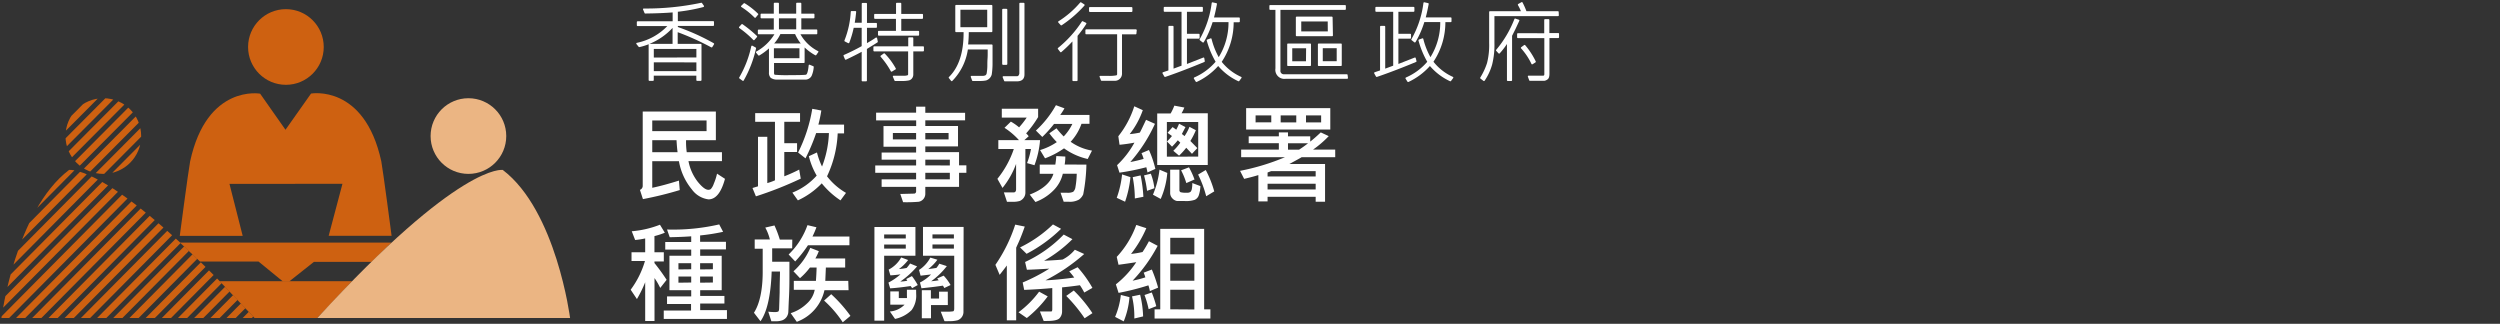 <svg id="Layer_1" data-name="Layer 1" xmlns="http://www.w3.org/2000/svg" xmlns:xlink="http://www.w3.org/1999/xlink" viewBox="0 0 1174.31 152.11"><rect x="0" y="0" width="1174.31" height="152.11" fill="#333333" stroke="none"/><defs><style>.cls-1{fill:none;}.cls-2{fill:#ce6111;}.cls-3{fill:#ebb583;}.cls-4{clip-path:url(#clip-path);}.cls-5{clip-path:url(#clip-path-2);}.cls-6{fill:#fff;}</style><clipPath id="clip-path"><circle class="cls-1" cx="48.54" cy="63.91" r="17.77"/></clipPath><clipPath id="clip-path-2"><path class="cls-1" d="M32.43,79.83s20-3.69,87.13,69.55H.67S7.21,99,32.43,79.83Z"/></clipPath></defs><circle class="cls-2" cx="134.3" cy="22.07" r="17.77"/><path class="cls-2" d="M160.86,86.33l-6.47,24.42h29.55s-4-30.51-4.84-35c-7.94-36.34-33-31.8-33-31.8l-12,17L122.19,44s-25-4.54-32.88,31.8c-.85,4.47-4.87,35-4.87,35H114l-6.21-24.42Z"/><polygon class="cls-2" points="93.97 122.86 121.45 122.86 132.97 132.28 135.74 132.28 147.45 123.01 174.52 123.01 183.87 113.96 84.51 113.96 93.97 122.86"/><polygon class="cls-2" points="103.2 132.1 165.36 132.1 149.04 149.38 119.56 149.38 103.2 132.1"/><circle class="cls-3" cx="220.03" cy="63.91" r="17.77"/><path class="cls-3" d="M236.17,79.83s-20-3.69-87.13,69.55H267.78S261.36,99,236.17,79.83Z"/><g class="cls-4"><rect class="cls-2" x="16.03" y="55.69" width="49.23" height="3.07" transform="translate(-28.59 45.68) rotate(-45.15)"/><rect class="cls-2" x="19.8" y="59.48" width="49.23" height="3.07" transform="translate(-30.16 49.47) rotate(-45.15)"/><rect class="cls-2" x="23.62" y="63.28" width="49.23" height="3.07" transform="translate(-31.73 53.3) rotate(-45.15)"/><rect class="cls-2" x="27.44" y="67.13" width="49.23" height="3.07" transform="translate(-33.34 57.14) rotate(-45.15)"/><rect class="cls-2" x="31.32" y="70.91" width="49.23" height="3.07" transform="translate(-34.87 61.01) rotate(-45.15)"/><rect class="cls-2" x="35.14" y="74.76" width="49.23" height="3.07" transform="translate(-36.48 64.85) rotate(-45.15)"/><rect class="cls-2" x="12.1" y="51.85" width="49.23" height="3.07" transform="translate(-27.02 41.77) rotate(-45.15)"/></g><g class="cls-5"><rect class="cls-2" x="-29.05" y="100.2" width="95.92" height="3.07" transform="translate(-66.66 43.56) rotate(-45.26)"/><rect class="cls-2" x="-25.19" y="103.99" width="95.92" height="3.07" transform="translate(-68.21 47.42) rotate(-45.26)"/><rect class="cls-2" x="-21.37" y="107.78" width="95.92" height="3.07" transform="translate(-69.77 51.25) rotate(-45.26)"/><rect class="cls-2" x="-17.52" y="111.57" width="95.92" height="3.07" transform="translate(-71.32 55.11) rotate(-45.26)"/><rect class="cls-2" x="-13.7" y="115.4" width="95.92" height="3.07" transform="translate(-72.91 58.96) rotate(-45.26)"/><rect class="cls-2" x="-9.94" y="119.24" width="95.92" height="3.07" transform="translate(-74.53 62.77) rotate(-45.26)"/><rect class="cls-2" x="-32.9" y="96.37" width="95.92" height="3.07" transform="translate(-65.08 39.69) rotate(-45.26)"/><rect class="cls-2" x="-2.2" y="126.83" width="95.92" height="3.07" transform="translate(-77.63 70.51) rotate(-45.26)"/><rect class="cls-2" x="1.62" y="130.62" width="95.92" height="3.07" transform="translate(-79.19 74.35) rotate(-45.26)"/><rect class="cls-2" x="5.5" y="134.42" width="95.92" height="3.07" transform="translate(-80.74 78.23) rotate(-45.26)"/><rect class="cls-2" x="9.33" y="138.24" width="95.92" height="3.07" transform="translate(-82.32 82.08) rotate(-45.26)"/><rect class="cls-2" x="13.16" y="142.01" width="95.92" height="3.07" transform="translate(-83.86 85.91) rotate(-45.26)"/><rect class="cls-2" x="17.01" y="145.8" width="95.92" height="3.07" transform="translate(-85.41 89.77) rotate(-45.26)"/><rect class="cls-2" x="-6.02" y="122.95" width="95.92" height="3.07" transform="translate(-76 66.65) rotate(-45.26)"/><rect class="cls-2" x="24.71" y="153.39" width="95.92" height="3.07" transform="translate(-88.52 97.49) rotate(-45.26)"/><rect class="cls-2" x="28.44" y="157.28" width="95.92" height="3.07" transform="translate(-90.19 101.29) rotate(-45.26)"/><rect class="cls-2" x="32.33" y="161.02" width="95.92" height="3.07" transform="translate(-91.69 105.16) rotate(-45.26)"/><rect class="cls-2" x="36.18" y="164.85" width="95.92" height="3.07" transform="translate(-93.27 109.04) rotate(-45.26)"/><rect class="cls-2" x="40" y="168.6" width="95.92" height="3.07" transform="translate(-94.8 112.86) rotate(-45.26)"/><rect class="cls-2" x="43.83" y="172.42" width="95.92" height="3.07" transform="translate(-96.38 116.71) rotate(-45.26)"/><rect class="cls-2" x="20.85" y="149.61" width="95.92" height="3.07" transform="translate(-86.98 93.64) rotate(-45.26)"/></g><path class="cls-6" d="M340.54,84c-1.73,6.41-4.3,9.65-7.76,9.65A11.44,11.44,0,0,1,325,89a28.44,28.44,0,0,1-6.09-13.28H306.38V88.21c4-.84,8.13-2,12.53-3.38l.38,4.45A166.76,166.76,0,0,1,302,93.53l-1.41-4.35a2,2,0,0,0,1.31-2V52.4h34.36V65.86h-14a34.24,34.24,0,0,0,.32,5.63h16.54v4.2H323.39a22.73,22.73,0,0,0,4.32,9.64c2.08,2.55,3.71,3.82,5,3.82a1.85,1.85,0,0,0,1.18-.35,7.18,7.18,0,0,0,1.41-2.55,25.55,25.55,0,0,0,1.51-4.68Zm-8.65-22.4v-5H306.38v5Zm-13.62,9.88c-.22-1.63-.37-3.52-.49-5.63h-11.4v5.63Z"/><path class="cls-6" d="M376.13,83.91a171.91,171.91,0,0,1-21.06,8.32l-1.61-3.92,2.59-.79V64.26h4.37V86a26.62,26.62,0,0,0,3.6-1.3V57.21h-9.29V53.13H375.8v4.08h-7.4V67.26h6v4.13h-6V82.81c2.59-1,4.94-2.08,7-3.15Zm21.26,6.69-2.59,3.52a38.76,38.76,0,0,1-8.8-8,36.74,36.74,0,0,1-11.21,8l-2.59-3.64a30.05,30.05,0,0,0,11.42-8,33.64,33.64,0,0,1-3.68-9.11l3.81-1.76a34,34,0,0,0,2.38,6.62,48.12,48.12,0,0,0,3.23-15.71h-6a90.7,90.7,0,0,1-5,11.86l-3.47-2.74a71,71,0,0,0,6.65-20.52l4.25.79a59.84,59.84,0,0,1-1.38,6.62h12.07v4.12h-3a52.27,52.27,0,0,1-5,20.16A30.27,30.27,0,0,0,397.39,90.6Z"/><path class="cls-6" d="M453.93,81.16h-3.44v6.62H434.64V91a3.8,3.8,0,0,1-3.08,3.77,69.24,69.24,0,0,1-7.35.21l-1.32-3.87,6.58-.17a.86.86,0,0,0,.57-.29,1,1,0,0,0,.28-.62V87.78h-16.2V84.23h16.2V81.16h-19.2V77.72h19.2V75h-16.2V71.64h16.2v-2.7H415V59.23h15.35V56.54H411.53V52.93h18.79V50.11h4.32V53h18.69v3.52H434.64V59.2H450v9.56H434.64v2.69h15.85v6.21h3.44ZM430.32,65.47v-3H419.4v3Zm15.25,0v-3H434.64v3Zm.59,12.25V75H434.64v2.69Zm0,6.51V81.16H434.64v3.07Z"/><path class="cls-6" d="M488.55,65.82a44,44,0,0,1-2.63,11.79l-3.49-1A34.59,34.59,0,0,0,484.27,70h-2.62V90.26a4.17,4.17,0,0,1-.82,2.69A4.41,4.41,0,0,1,479,94.4a10.59,10.59,0,0,1-3.36.38H473l-1.45-4.39h4.52c.81,0,1.21-.51,1.21-1.53V77a39.23,39.23,0,0,1-6.38,11.27L468.5,84a45.13,45.13,0,0,0,7.71-14h-7.27V65.82h9.69a34.09,34.09,0,0,0-6.8-5.78l3-2.91a24.46,24.46,0,0,1,3.86,2.69,40.37,40.37,0,0,0,3.57-4.57H470.57V51.07h17.06V55A50.16,50.16,0,0,1,482,62.65,8.27,8.27,0,0,1,483.2,64l-2.05,1.83Zm21.76,11.49a81.78,81.78,0,0,1-1.5,14,6.11,6.11,0,0,1-2,2.45,8.65,8.65,0,0,1-4.81,1h-2.36l-1.47-4.23h3a6,6,0,0,0,2.92-.43,3.62,3.62,0,0,0,1.07-2.18,40.62,40.62,0,0,0,.61-6.32h-6.54a16.21,16.21,0,0,1-4.46,7.91,23.08,23.08,0,0,1-8.4,5.38l-2.68-3.49c6.12-2.37,9.85-5.63,11.13-9.77h-6.43V77.31h7.32a37.56,37.56,0,0,0,.45-4l4.25.22a22.16,22.16,0,0,1-.31,3.76Zm2.62-6.54-2,3.91a30.18,30.18,0,0,1-11.13-5,40,40,0,0,1-8.92,4.69l-2.34-3.88a28.59,28.59,0,0,0,7.87-3.74,35.56,35.56,0,0,1-3.51-4.14l3.36-2.35a38.41,38.41,0,0,0,3.38,3.83,22.35,22.35,0,0,0,4.07-5.87h-8.61a57,57,0,0,1-5.51,6.11l-3-3A47.94,47.94,0,0,0,496,49.41l4,1.48A27.17,27.17,0,0,1,498,54h13.76v4.15H508a24.32,24.32,0,0,1-5.09,8.45,24.26,24.26,0,0,0,10,4.14Z"/><path class="cls-6" d="M531,83.21a49.59,49.59,0,0,1-2.53,11.54l-3.91-1.83a45.2,45.2,0,0,0,2.5-11Zm11.74-3.9L539,81c-.17-.92-.36-1.73-.55-2.45a112,112,0,0,1-12.6,2.55l-1.14-3.52A42.4,42.4,0,0,0,532.87,67a69.65,69.65,0,0,1-7,1l-.57-4a43.77,43.77,0,0,0,7.5-14.08l4,1.83A39,39,0,0,1,530.64,63a38.55,38.55,0,0,0,4.78-.72c.52-.94,1.47-2.94,2.91-6l4.18,1.88a73.45,73.45,0,0,1-11.57,17.95,63.74,63.74,0,0,0,6.25-1.48,17.32,17.32,0,0,0-1-2.69l3.5-1.48a48.27,48.27,0,0,1,3,8.83Zm-5.68,13.13-4,.78a54.64,54.64,0,0,0-1-10l3.72-.83A70.27,70.27,0,0,1,537.08,92.44Zm5.11-4-3.37,1.19a50.63,50.63,0,0,0-1.42-7.24l3.18-.81a27.12,27.12,0,0,1,1.69,6.86Zm6.14-7.21a38.38,38.38,0,0,1-3.1,12.22l-3.64-2a42.87,42.87,0,0,0,3.07-11.76Zm19-3.74H543.57V53.31h6.3a24.34,24.34,0,0,0,1.74-3.69l4.7.89A17.08,17.08,0,0,1,555,53.2h12.33Zm-4.48-3.93V57.32H548.11V73.6Zm-.41-4-2.52,2.69C558.7,71,557.75,70,557.21,69.4a33.88,33.88,0,0,1-3.37,3.72l-2.72-2.29a25.86,25.86,0,0,0,3.29-3.8c-.51-.53-.92-.91-1.17-1.13a39.82,39.82,0,0,1-2.71,3l-2.37-2.45a28.41,28.41,0,0,0,2.34-2.56l-2.07-1.5,2.34-2.69q.53.31,1.74,1.23a29,29,0,0,0,1.33-2.82l3,1.59-1.68,3.23c.65.51,1.06.83,1.25,1a21.93,21.93,0,0,0,2.31-4.36l3,1.59a32.12,32.12,0,0,1-2.58,5.06Zm1.44,17.85A15.45,15.45,0,0,1,563,92a3.63,3.63,0,0,1-1.8,1.86,12.71,12.71,0,0,1-4.67.57h-3.59a3.84,3.84,0,0,1-2.28-1.29,3.59,3.59,0,0,1-1-2.7V79.71H554v9.53a1.07,1.07,0,0,0,.55,1.05,10.11,10.11,0,0,0,2.9.24,2.8,2.8,0,0,0,1.72-.38,2.73,2.73,0,0,0,.68-1.48,15.17,15.17,0,0,0,.21-2.69ZM561,84.34,557.24,86A32.17,32.17,0,0,0,554.79,80l3.7-1.4a37.26,37.26,0,0,1,2.63,5.79ZM570.2,90l-3.62,2.18A51.9,51.9,0,0,0,562.78,82l3.59-2.15a49,49,0,0,1,4,10.09Z"/><path class="cls-6" d="M627.19,73.84H611.4c-.7.46-2.67,1.51-5.72,3.18h16.73V94.75H618V92.44H595.41v2.15h-4.33V82.24c-2.05.64-4.27,1.21-6.68,1.78l-1.92-3.77a106.68,106.68,0,0,0,21.11-6.41H583V70.26h17.7v-3H586.54V64.05h14.17V62.19H605v1.86h10.45v2.47c1.58-1.24,3.21-2.69,4.95-4.33l3.74,1.75a48.57,48.57,0,0,1-7.35,6.32h10.39Zm-2.32-13H585.34V50.78h39.53Zm-27.72-3.39V54.2h-7.37v3.28ZM618,82.88v-2.5H597.1l-1.69.65v1.85ZM618,89V86.3H595.41V89Zm-9.11-31.51V54.2h-7.33v3.28Zm5.53,9.82H605v3h5.19A50.79,50.79,0,0,0,614.42,67.3Zm6.15-9.82V54.2h-7.11v3.28Z"/><path class="cls-6" d="M313.13,131.44l-3,3.81a33,33,0,0,0-2.69-4.64v20.18h-4.38V132.58a57.82,57.82,0,0,1-3.88,7.9l-2.94-4.39a42.82,42.82,0,0,0,6.72-13.5h-6.32v-4.1h6.42V112a37.35,37.35,0,0,1-4.72.73l-1.59-4.1A47.25,47.25,0,0,0,310,105.56l2.29,3.75a34.76,34.76,0,0,1-4.88,1.59v7.59h4.4v4.32h-4.4v.75A90.17,90.17,0,0,1,313.13,131.44Zm28.34,18.36H311.78v-3.92H324.6v-3.07H313.32v-3.59h11.36V136.3H314.45V120.11h10.23v-2.86h-12.2v-3.57h12.2V111c-2.7.21-6.1.35-10.09.43l-1.27-3.62a96.68,96.68,0,0,0,24.51-2.4l1.83,3.48a93.66,93.66,0,0,1-10.8,1.7v3H341v3.56H328.89v3H339V136.3H328.89V139h11.39v3.59H328.89v3.08h12.58Zm-16.79-23.32v-2.86h-6v2.94Zm0,6.23v-2.83h-6v2.91Zm10.18-6.23v-2.86h-6v2.94Zm0,6.23v-2.83h-6v2.91Z"/><path class="cls-6" d="M372.1,116.65h-9.39v6.29h8.1v5.4c0,3.56,0,7.39-.22,11.52s-.24,6.51-.35,7.18a4.69,4.69,0,0,1-.86,2,4.52,4.52,0,0,1-1.81,1.37,8.52,8.52,0,0,1-3.24.49h-2l-1.46-4.51a22.28,22.28,0,0,0,2.7.19,5.23,5.23,0,0,0,1.89-.19c.3-.13.46-.57.51-1.29l.25-7.75c0-4.45.16-7.72.16-9.82h-3.91c-.38,11-2.11,18.89-5.24,23.37l-3.08-4c2.7-4.21,4.11-10.8,4.11-19.27v-10.8H354.5v-4.34h7.13a22.48,22.48,0,0,0-2.16-5.59l4.32-1a50.59,50.59,0,0,1,2.51,6.64h5.86ZM399,115.2H379.52a56.12,56.12,0,0,1-6,7.61l-3.08-3.27a35.7,35.7,0,0,0,8.85-13.79l4.21,1a43.74,43.74,0,0,1-1.86,4.35H399Zm-.41,21.1H387.27a20.56,20.56,0,0,1-13,14.87l-2.86-4.07a19.45,19.45,0,0,0,7.56-4.48,11.63,11.63,0,0,0,3.72-6.48h-9.82v-4.21h10.39c.16-2.13.27-4.21.32-6.26h-3.13a32.92,32.92,0,0,1-4.67,5l-3.07-3.24a31,31,0,0,0,7.91-11l4,1.54A22.85,22.85,0,0,1,383,121.4h14v4.27h-9.07l-.27,6.26h10.79Zm.86,12.09-3.59,3a52.38,52.38,0,0,0-8.77-10.2l3.35-3a65.25,65.25,0,0,1,9,10.14Z"/><path class="cls-6" d="M430,120.11H415.31v30.52h-4.57v-44H430Zm-4.53-8.1v-1.89H415.31V112Zm0,4.78v-1.94H415.31v1.94Zm5.66,17.08-2.69,1.49c-.25-.38-.46-.73-.68-1-3.72.54-6.94.92-9.63,1.08l-.81-2.7a27.06,27.06,0,0,0,5.66-3.88,46.37,46.37,0,0,1-4.75.48l-.81-2.7a14.06,14.06,0,0,0,5.89-5.72l3.26,1.22a20.63,20.63,0,0,1-4.32,4.23,24.45,24.45,0,0,0,3.62-.51,19,19,0,0,0,1.62-2.08l3.29,1.35a39.67,39.67,0,0,1-7.9,7.13,16.64,16.64,0,0,0,3.29-.41,4.55,4.55,0,0,0-.51-.78l2.69-1.38a32.2,32.2,0,0,1,2.78,4.27Zm-.78,4.21a11.47,11.47,0,0,1-2.13,7.56,15.37,15.37,0,0,1-7.8,4.16L418,146.31a10.72,10.72,0,0,0,6.91-3.21h-6.72v-6.21h4V140H426a2.84,2.84,0,0,0,0-.92v-3h4.32Zm16.19-4.21-3,1.43a5.1,5.1,0,0,0-.65-1.13c-2.34.38-5.69.78-10.06,1.24l-.7-2.7a20.22,20.22,0,0,0,5.2-3.8l-4.91.59-.73-2.7A15.44,15.44,0,0,0,437,121l3.32,1a22.08,22.08,0,0,1-4.29,4.4c1.92-.25,3.18-.44,3.81-.54a11.58,11.58,0,0,0,1.37-2l3.54,1.14a35.29,35.29,0,0,1-7.37,7.12c1.62-.16,2.7-.32,3.54-.46a10,10,0,0,0-.73-.86l3.07-1.32A22.67,22.67,0,0,1,446.5,133.87Zm-1.32,9.42h-7.91v6.21H433V136.3h4.26v3.94h3.84V137h4.1Zm7.34,3a4.16,4.16,0,0,1-2.78,4.15,14.53,14.53,0,0,1-4.15.41,13.35,13.35,0,0,1-2,0l-1.73-4.45h2.89a17.45,17.45,0,0,0,2.7-.14c.49,0,.73-.43.73-1.3V120.11H433.55v-13.5h19.08ZM448.07,112v-1.89H438V112Zm0,4.78v-1.94H438v1.94Z"/><path class="cls-6" d="M481.35,106.42c-.94,2.7-1.83,5-2.7,7l-1.32,2.91v34.14h-4.4V124.7c-.7,1-1.84,2.45-3.37,4.4l-2-4.7a72.09,72.09,0,0,0,9.31-18.89Zm10.8,32.8a55.06,55.06,0,0,1-9.83,10.17l-3.91-2.7A45.66,45.66,0,0,0,488.1,137Zm6.26-31.74a67.88,67.88,0,0,1-16.2,11.74l-3.07-3a60,60,0,0,0,15.46-10.8Zm14.73,27.74-3.83,2.19a32,32,0,0,0-2.05-3.43c-2.7.38-5.4.73-8.37,1v11.28a4.73,4.73,0,0,1-1.13,3.13c-.76.92-2.7,1.37-5.94,1.37a10.55,10.55,0,0,1-1.59,0l-1.75-4.45h5.39c.17,0,.41-.38.41-1v-10c-3.78.35-8.1.65-13.2.86l-.7-3.48a83.61,83.61,0,0,0,12.49-6.5c-5,.3-8.55.48-10.52.51l-.84-3.64a60.4,60.4,0,0,0,18.14-12.88l4.1,2.16a62.41,62.41,0,0,1-13.33,10.15c5-.24,7.91-.46,8.74-.59a18.21,18.21,0,0,0,5.72-4.59l4.4,2a87.23,87.23,0,0,1-18.19,12.36c3.46-.12,8-.56,13.5-1.29-.65-.9-1.43-1.88-2.35-2.92l3.94-1.94A54.79,54.79,0,0,1,513.14,135.22Zm0,11.88-3.67,2.4a71.84,71.84,0,0,0-8.63-10.5l3.53-2.54A63.89,63.89,0,0,1,513.14,147.1Z"/><path class="cls-6" d="M530.54,139.57a37.66,37.66,0,0,1-2.7,11.39l-4.05-2.11a36.5,36.5,0,0,0,2.7-10.31ZM544,135.11l-3.88,1.62a15.76,15.76,0,0,0-.7-2.7,117.24,117.24,0,0,1-14,3.54l-1.27-4a44.58,44.58,0,0,0,9.58-10.42c-2.42.38-5.2.81-8.34,1.22l-.83-3.7a43.34,43.34,0,0,0,9.17-15l4.73,1.51a54.73,54.73,0,0,1-7.18,12.1,45.05,45.05,0,0,0,5.4-.9,57.12,57.12,0,0,0,3-5.07l4.1,2.16A73.51,73.51,0,0,1,532,131.85a49.75,49.75,0,0,0,6-1.57,21.45,21.45,0,0,0-.78-2.21l3.83-1.46a67.77,67.77,0,0,1,2.94,8.5Zm-7,13.5-4.18,1a41.8,41.8,0,0,0-1.08-10.39l3.81-.78a49.13,49.13,0,0,1,1.4,10.18Zm6.18-4.81-3.64,1.43a43.8,43.8,0,0,0-1.94-6.66l3.42-1.19a54.59,54.59,0,0,1,2.11,6.45Zm25.37,5.81H542.33v-4.32H545V107.5h20.62v37.79h2.94Zm-7.53-30.15v-7.75H549.7v7.75Zm0,12.42v-8.1H549.7v8.1Zm0,13.49v-9.28H549.7v9.2Z"/><path class="cls-6" d="M335.25,20.3a102.88,102.88,0,0,0-16.85-7.61v-.51H335a.38.38,0,0,0,.38-.38V10.3a.38.38,0,0,0-.38-.38H318.4V5.52a82.8,82.8,0,0,0,12-2.21.36.36,0,0,0,.25-.24.35.35,0,0,0,0-.34l-.9-1.28a.37.37,0,0,0-.38-.15A124.44,124.44,0,0,1,302.39,4a.33.33,0,0,0-.31.16.39.39,0,0,0,0,.36l.67,1.6a.35.35,0,0,0,.35.23c5.08-.06,9.4-.24,12.86-.52V10H299.51a.38.38,0,0,0-.38.37v1.51a.38.38,0,0,0,.38.37h13.94a27.44,27.44,0,0,1-14.27,7.86.37.37,0,0,0-.21.61L300,22a.4.4,0,0,0,.37.12,29.22,29.22,0,0,0,4.41-1.36.4.4,0,0,0-.1.26V37.61a.38.38,0,0,0,.37.37h1.67a.38.38,0,0,0,.37-.37V35.55h20v2.06a.38.38,0,0,0,.38.37h1.66a.38.38,0,0,0,.38-.37V21a.38.38,0,0,0-.38-.38H318.33V15.12a124,124,0,0,1,15.76,7.12.39.39,0,0,0,.5-.13l.79-1.28a.34.34,0,0,0,.05-.29A.36.36,0,0,0,335.25,20.3Zm-8.14,9v4.11l-20,0V29.28Zm-20-2.28V23h20v4Zm8.81-13.89V20.6H305.09A30.26,30.26,0,0,0,315.92,13.11Z"/><path class="cls-6" d="M384.13,23.91h-.08A19.72,19.72,0,0,1,376,16.11h7.53a.38.38,0,0,0,.37-.37V14.2a.37.37,0,0,0-.37-.37H376.4V8.6h5.79a.38.38,0,0,0,.38-.38V6.78a.37.37,0,0,0-.38-.37H376.4V1.67a.38.38,0,0,0-.38-.38h-1.66a.37.37,0,0,0-.37.38V6.41h-8.11V1.67a.38.38,0,0,0-.38-.38h-1.66a.37.37,0,0,0-.37.38V6.41h-5.83a.37.37,0,0,0-.38.37V8.22a.38.38,0,0,0,.38.38h5.83v5.29h-7.11a.38.38,0,0,0-.38.37v1.48a.38.38,0,0,0,.38.37h7.4a23,23,0,0,1-8.48,8.09.38.38,0,0,0-.18.25.35.35,0,0,0,.07.31l1,1.22a.38.38,0,0,0,.48.09,27.53,27.53,0,0,0,4.55-3.33V34a3.35,3.35,0,0,0,.8,2.52.27.27,0,0,0,.08.07,5.09,5.09,0,0,0,2.74.81l.34,0h13a3.32,3.32,0,0,0,3.07-1.75,12.4,12.4,0,0,0,1-4.19.38.38,0,0,0-.24-.37l-1.63-.67a.35.35,0,0,0-.33,0,.35.35,0,0,0-.18.29c-.4,4.18-1.15,4.39-1.35,4.39-.81.13-3.27.19-7.34.19a65.23,65.23,0,0,1-7.16-.17c-.11,0-.42-.14-.42-.89V29.6h14a.37.37,0,0,0,.37-.37V22.29a23.44,23.44,0,0,0,5,3.66.38.38,0,0,0,.49-.12l.85-1.23a.37.37,0,0,0,.14-.3v0A.38.38,0,0,0,384.13,23.91ZM365.88,8.6H374v5.19l-8.11,0Zm9.64,18.75-12,0V22.67h12Zm-11.87-6.94a19.14,19.14,0,0,0,2.92-4.4h6.91a19.88,19.88,0,0,0,2.65,4.4Z"/><path class="cls-6" d="M354.43,8.26a.37.37,0,0,0,.27.11h0a.37.37,0,0,0,.27-.13L356,7a.38.38,0,0,0,.18-.32v0a.37.37,0,0,0-.22-.34,33.66,33.66,0,0,0-6.16-4.8.38.38,0,0,0-.46.05l-1.15,1.12a.38.38,0,0,0-.11.3.35.35,0,0,0,.17.28A35.14,35.14,0,0,1,354.43,8.26Z"/><path class="cls-6" d="M354.94,22.31l-1.5-.83a.37.37,0,0,0-.34,0,.37.37,0,0,0-.21.26,49.53,49.53,0,0,1-5.65,14.63.37.37,0,0,0,.1.49l1.44,1.06A.36.36,0,0,0,349,38h.08a.34.34,0,0,0,.25-.18,54,54,0,0,0,5.8-15.07A.38.38,0,0,0,354.94,22.31Z"/><path class="cls-6" d="M353.85,18.78a.39.39,0,0,0,.27.11h0a.34.34,0,0,0,.27-.13l1.16-1.34a.39.39,0,0,0,0-.52,59.14,59.14,0,0,0-6.73-5.5.37.37,0,0,0-.49,0l-1.12,1.22a.35.35,0,0,0-.09.29.37.37,0,0,0,.16.27A45.36,45.36,0,0,1,353.85,18.78Z"/><path class="cls-6" d="M433.63,21.76H429V17.91a.38.38,0,0,0-.38-.38H427a.38.38,0,0,0-.38.38v3.85H410.65a.38.38,0,0,0-.39.37v1.63a.39.39,0,0,0,.39.38h15.92v10.6a.7.7,0,0,1-.23.61,6.29,6.29,0,0,1-2.26.22h-4.34a.37.37,0,0,0-.31.17.36.36,0,0,0,0,.35l.72,1.72a.39.39,0,0,0,.35.24H424a15.22,15.22,0,0,0,3-.29,2.69,2.69,0,0,0,1.44-1,3,3,0,0,0,.56-1.82V24.14h4.6a.38.38,0,0,0,.39-.38V22.13A.37.37,0,0,0,433.63,21.76Z"/><path class="cls-6" d="M420.76,32.49a.38.38,0,0,0,0-.37,32.7,32.7,0,0,0-5.15-6.95.38.38,0,0,0-.5-.05l-1.37,1a.38.38,0,0,0-.16.26.39.39,0,0,0,.09.29,37.08,37.08,0,0,1,4.78,6.81.4.4,0,0,0,.24.18h.1a.46.46,0,0,0,.2-.05l1.48-.91A.38.38,0,0,0,420.76,32.49Z"/><path class="cls-6" d="M412.33,19.56,412,17.93a.37.37,0,0,0-.24-.27.38.38,0,0,0-.36,0c-1.33.94-2.81,1.82-4.16,2.59V13.07h4.28a.38.38,0,0,0,.39-.37V11.13a.37.37,0,0,0-.39-.37h-4.28v-9a.38.38,0,0,0-.38-.38h-1.69a.39.39,0,0,0-.39.38v8.93h-3.29c.27-1.49.49-3.2.67-5.09a.38.38,0,0,0-.1-.29.38.38,0,0,0-.28-.12H400a.38.38,0,0,0-.38.36A42.7,42.7,0,0,1,396.66,19a.38.38,0,0,0,.18.47l1.57.8a.41.41,0,0,0,.31,0,.4.4,0,0,0,.22-.22,46.33,46.33,0,0,0,2.07-7h3.74v8.62c-2.68,1.51-5.48,2.89-8.31,4.13a.37.37,0,0,0-.2.48l.65,1.54a.36.36,0,0,0,.22.2.35.35,0,0,0,.3,0c2.76-1.3,5.11-2.48,7.34-3.69V37.83a.39.39,0,0,0,.39.38h1.69a.38.38,0,0,0,.38-.38V23q1.23-.78,2.37-1.47,1.37-.84,2.58-1.62A.39.39,0,0,0,412.33,19.56Z"/><path class="cls-6" d="M411,8.85h9.85V14.5H412.8a.37.37,0,0,0-.38.37v1.5a.38.38,0,0,0,.38.38h18.55a.38.38,0,0,0,.38-.38v-1.5a.37.37,0,0,0-.38-.37h-8V8.85h9.83a.38.38,0,0,0,.38-.37V6.91a.38.38,0,0,0-.38-.38h-9.83V1.7a.38.38,0,0,0-.38-.38h-1.7a.38.38,0,0,0-.38.38V6.53H411a.38.38,0,0,0-.39.38V8.48A.38.38,0,0,0,411,8.85Z"/><path class="cls-6" d="M480.85,1.32h-1.67a.38.38,0,0,0-.37.38V34.47a2,2,0,0,1-.29.84.85.85,0,0,1-.78.48h-6.39A.38.38,0,0,0,471,36a.37.37,0,0,0,0,.35l.67,1.63a.38.38,0,0,0,.35.23h5.63c3,0,3.57-1.77,3.57-3.25V1.7A.38.38,0,0,0,480.85,1.32Z"/><rect class="cls-6" x="470.75" y="4.14" width="2.41" height="26.33" rx="0.38"/><path class="cls-6" d="M465.85,20.89h-11.1c.2-1.92.3-3.87.31-5.8h10.69a.38.38,0,0,0,.38-.38v-12a.38.38,0,0,0-.38-.38H449.09a.38.38,0,0,0-.37.38V14.71a.38.38,0,0,0,.37.38h3.53v.42c0,9.27-2.32,16.23-6.89,20.68a.37.37,0,0,0,0,.51L446.76,38a.41.41,0,0,0,.27.13.34.34,0,0,0,.28-.11,26.58,26.58,0,0,0,7.32-14.79h9.31V25c0,.79,0,1.64-.07,2.53s-.09,2.08-.09,3.23a21.74,21.74,0,0,1-.34,3.8,1.47,1.47,0,0,1-.51.78,2.88,2.88,0,0,1-1.46.29h-5.12a.35.35,0,0,0-.3.16.35.35,0,0,0-.05.34l.61,1.66a.37.37,0,0,0,.35.25h3.58a14,14,0,0,0,2.64-.25A4,4,0,0,0,465.84,35a33.8,33.8,0,0,0,.38-4.82V21.27A.37.37,0,0,0,465.85,20.89Zm-14.72-8.12V4.57h12.59v8.2Z"/><rect class="cls-6" x="511.54" y="3.31" width="20.38" height="2.32" rx="0.38"/><path class="cls-6" d="M498.23,11.8a.39.39,0,0,0,.28.12.37.37,0,0,0,.21-.06,55.57,55.57,0,0,0,10.66-9.24.4.4,0,0,0,.09-.3.38.38,0,0,0-.17-.27l-1.44-.92a.38.38,0,0,0-.49.07A44.46,44.46,0,0,1,497.2,10a.39.39,0,0,0-.18.27.37.37,0,0,0,.1.3Z"/><path class="cls-6" d="M510.29,10.94a.39.39,0,0,0-.19-.24L508.66,10a.36.36,0,0,0-.48.12A54,54,0,0,1,497,22.51a.37.37,0,0,0-.06.52L498,24.41a.4.4,0,0,0,.26.14.35.35,0,0,0,.28-.09,61.1,61.1,0,0,0,5.2-5V37.7a.38.38,0,0,0,.38.38h1.66a.38.38,0,0,0,.38-.38V16.83a53.46,53.46,0,0,0,4.1-5.59A.39.39,0,0,0,510.29,10.94Z"/><path class="cls-6" d="M533.84,13.92a.37.37,0,0,0-.28-.13H510.22a.38.38,0,0,0-.38.38v1.57a.38.38,0,0,0,.38.37h14.52V34.75a.65.65,0,0,1-.33.64,17.79,17.79,0,0,1-4.07.24h-3.51a.36.36,0,0,0-.31.17.35.35,0,0,0,0,.34l.6,1.57a.39.39,0,0,0,.35.24h6.48a3.32,3.32,0,0,0,2.28-1.16,3.36,3.36,0,0,0,.8-2.41V16.14h6.4a.37.37,0,0,0,.37-.34l.16-1.59A.38.38,0,0,0,533.84,13.92Z"/><path class="cls-6" d="M583.2,36.36a.37.37,0,0,0-.21-.25,24.36,24.36,0,0,1-9.12-7.06,33.45,33.45,0,0,0,5.61-18.6H582a.38.38,0,0,0,.37-.37V8.57A.38.38,0,0,0,582,8.2H570.25c.58-2.2,1-4.26,1.38-6.28a.36.36,0,0,0-.29-.43l-1.72-.38a.36.36,0,0,0-.3.06.38.38,0,0,0-.16.26,45.77,45.77,0,0,1-5.64,17,.38.38,0,0,0,.09.48l1.28,1a.37.37,0,0,0,.3.08.4.4,0,0,0,.26-.18,45.62,45.62,0,0,0,4.14-9.41h7.47a30.81,30.81,0,0,1-4.6,16.45,35,35,0,0,1-3.36-8.57.36.36,0,0,0-.18-.24.37.37,0,0,0-.31,0l-1.53.54a.37.37,0,0,0-.24.45A41.81,41.81,0,0,0,571,29a27.75,27.75,0,0,1-10,7.37.35.35,0,0,0-.21.23.38.38,0,0,0,0,.31l.86,1.4a.36.36,0,0,0,.32.18.45.45,0,0,0,.16,0A31.22,31.22,0,0,0,572.21,31a27.76,27.76,0,0,0,9.45,7.15.37.37,0,0,0,.45-.11l1-1.35A.37.37,0,0,0,583.2,36.36Z"/><path class="cls-6" d="M565.91,28.69l-.22-1.38a.36.36,0,0,0-.19-.26.33.33,0,0,0-.32,0l-7.64,3V18.16h5.57a.37.37,0,0,0,.37-.38V16.25a.37.37,0,0,0-.37-.38h-5.57V5.53h7.1a.38.38,0,0,0,.38-.38V3.62a.38.38,0,0,0-.38-.38H547a.37.37,0,0,0-.37.38V5.15a.37.37,0,0,0,.37.38h8V30.85l-3.76,1.39V12.54a.38.38,0,0,0-.38-.38H549.2a.37.37,0,0,0-.37.38V33.08l-2.53.85a.34.34,0,0,0-.23.22.4.4,0,0,0,0,.32l.83,1.47a.39.39,0,0,0,.33.19l.12,0c5.53-1.88,11.69-4.24,18.31-7A.38.38,0,0,0,565.91,28.69Z"/><path class="cls-6" d="M619.43,31h10.46a.37.37,0,0,0,.37-.37V20.82a.38.38,0,0,0-.37-.38H619.43a.38.38,0,0,0-.38.38v9.85A.37.37,0,0,0,619.43,31Zm1.91-8.37h6.54v6.12h-6.54Z"/><path class="cls-6" d="M605,20.44a.37.37,0,0,0-.37.38v9.85A.36.36,0,0,0,605,31h10.42a.37.37,0,0,0,.38-.37V20.82a.38.38,0,0,0-.38-.38Zm8.45,8.35H607V22.67h6.51Z"/><path class="cls-6" d="M626,16.89a.35.35,0,0,0,.11-.27l-.16-8.44a.38.38,0,0,0-.37-.37H609.07a.38.38,0,0,0-.38.38v8.44a.38.38,0,0,0,.38.38H625.7A.34.34,0,0,0,626,16.89Zm-2.3-2.14H611.23V10.07h12.43Z"/><path class="cls-6" d="M633,35.2a.37.37,0,0,0-.37-.33H603.23a1.7,1.7,0,0,1-.45,0A1.59,1.59,0,0,1,601.45,33V4.63H631.8a.38.38,0,0,0,.38-.37V2.75a.38.38,0,0,0-.38-.37H596.63a.37.37,0,0,0-.37.37V4.26a.37.37,0,0,0,.37.37h2.47V32.14a4.25,4.25,0,0,0,4.16,4.92A3.81,3.81,0,0,0,604,37H632.8a.39.39,0,0,0,.28-.12.4.4,0,0,0,.09-.3Z"/><path class="cls-6" d="M682.66,36.36a.37.37,0,0,0-.21-.25A24.28,24.28,0,0,1,673.33,29a33.47,33.47,0,0,0,5.6-18.6h2.5a.38.38,0,0,0,.38-.38V8.54a.37.37,0,0,0-.38-.37H669.71c.58-2.2,1-4.26,1.38-6.28a.37.37,0,0,0-.29-.43l-1.72-.38a.33.33,0,0,0-.3.06.38.38,0,0,0-.16.26,45.77,45.77,0,0,1-5.64,17,.37.37,0,0,0,.09.47l1.28,1a.35.35,0,0,0,.3.07.39.39,0,0,0,.26-.17,43.85,43.85,0,0,0,4.14-9.41h7.47a30.82,30.82,0,0,1-4.6,16.48,34.33,34.33,0,0,1-3.36-8.57.38.38,0,0,0-.19-.24.35.35,0,0,0-.3,0l-1.53.54a.37.37,0,0,0-.24.45,41.78,41.78,0,0,0,4.12,10,27.67,27.67,0,0,1-10,7.37.36.36,0,0,0-.2.23.37.37,0,0,0,0,.31l.87,1.4a.36.36,0,0,0,.32.18l.16,0A31.33,31.33,0,0,0,671.67,31a27.66,27.66,0,0,0,9.45,7.15.37.37,0,0,0,.45-.11l1-1.35A.4.4,0,0,0,682.66,36.36Z"/><path class="cls-6" d="M665.36,28.66,665,27.28a.41.41,0,0,0-.19-.24.37.37,0,0,0-.31,0l-7.64,3V18.16h5.57a.37.37,0,0,0,.37-.38V16.25a.37.37,0,0,0-.37-.38h-5.57V5.53H664a.38.38,0,0,0,.38-.38V3.62a.38.38,0,0,0-.38-.38H646.42a.38.38,0,0,0-.38.38V5.15a.38.38,0,0,0,.38.38h8V30.85l-3.75,1.39V12.54a.38.38,0,0,0-.38-.38h-1.66a.38.38,0,0,0-.38.38V33.08l-2.52.85a.34.34,0,0,0-.23.22.36.36,0,0,0,0,.32l.83,1.47a.39.39,0,0,0,.33.19l.12,0c5.52-1.88,11.69-4.24,18.31-7A.38.38,0,0,0,665.36,28.66Z"/><path class="cls-6" d="M719.59,30.23h.1a.42.42,0,0,0,.21-.06l1.34-.86a.37.37,0,0,0,.13-.48,35.47,35.47,0,0,0-4.94-7.59.37.37,0,0,0-.5-.07l-1.38,1a.39.39,0,0,0-.15.27.35.35,0,0,0,.09.29A29.67,29.67,0,0,1,719.35,30,.4.4,0,0,0,719.59,30.23Z"/><path class="cls-6" d="M731.91,15.52h-4.14V9.34A.36.36,0,0,0,727.4,9h-1.66a.37.37,0,0,0-.38.37v6.24H713a.38.38,0,0,0-.38.38v1.53a.38.38,0,0,0,.38.38h12.41V34.79c0,.63-.22.75-.65.75H718a.38.38,0,0,0-.31.16.35.35,0,0,0,0,.34l.6,1.66a.39.39,0,0,0,.36.25h6.85a3.38,3.38,0,0,0,1.42-.66c.61-.43.89-1.28.89-2.68V17.87h4.14a.37.37,0,0,0,.37-.38V15.9A.37.37,0,0,0,731.91,15.52Z"/><path class="cls-6" d="M732.11,7.46a.38.38,0,0,0,.11-.28l-.07-1.56a.36.36,0,0,0-.37-.36H717a33.79,33.79,0,0,0-1.84-4.12A.39.39,0,0,0,715,1a.42.42,0,0,0-.29,0l-1.53.86a.35.35,0,0,0-.18.23.37.37,0,0,0,0,.29,18.38,18.38,0,0,1,1.41,2.89H699.87a.37.37,0,0,0-.38.37V20.16a34.22,34.22,0,0,1-1,9.47,31.06,31.06,0,0,1-3.16,6.79.37.37,0,0,0,.08.49L696.82,38a.4.4,0,0,0,.23.08h.06a.39.39,0,0,0,.25-.16,26.3,26.3,0,0,0,3.51-7.51,37.73,37.73,0,0,0,1.1-10.2V7.57h29.87A.37.37,0,0,0,732.11,7.46Z"/><path class="cls-6" d="M713.67,9.48a.38.38,0,0,0-.22-.21l-1.63-.54a.38.38,0,0,0-.47.22,51.14,51.14,0,0,1-8.54,14.44.38.38,0,0,0,0,.5l1.09,1.18a.36.36,0,0,0,.27.12h0a.36.36,0,0,0,.27-.12,33.9,33.9,0,0,0,3.41-4.41v17a.38.38,0,0,0,.38.38h1.66a.37.37,0,0,0,.37-.38V16.82l1.57-3.13,1.82-3.9A.34.34,0,0,0,713.67,9.48Z"/></svg>